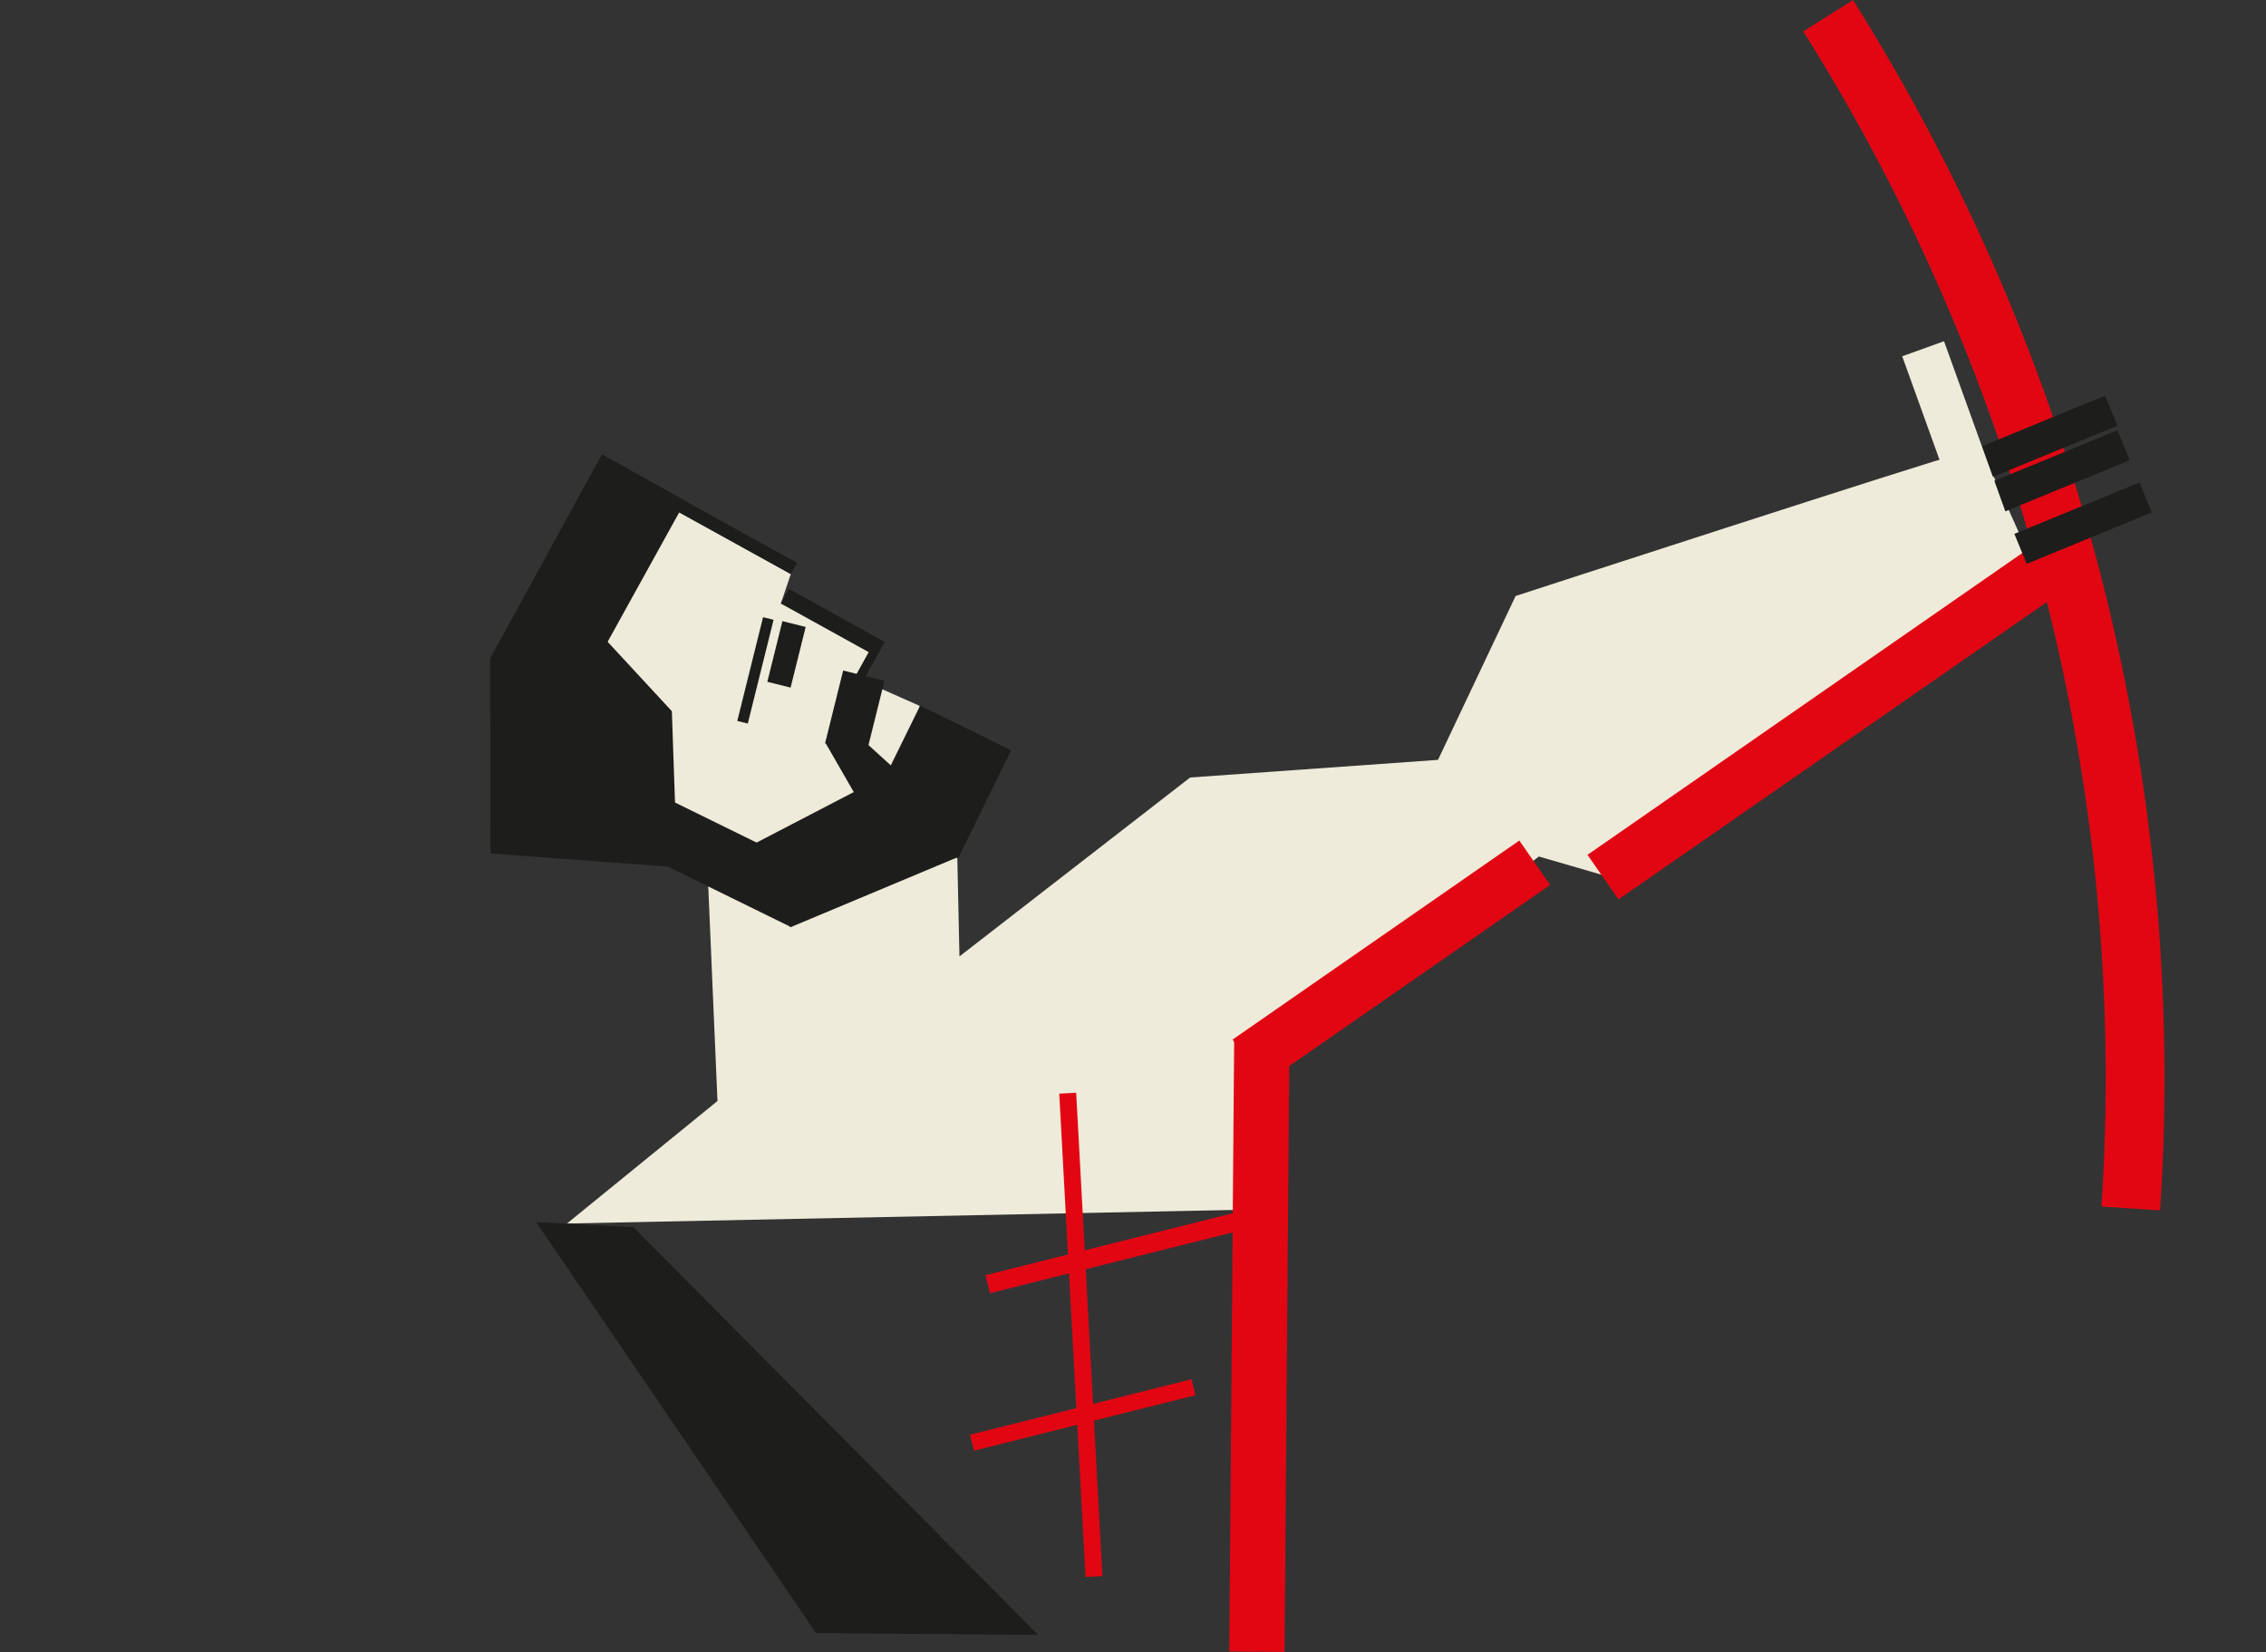 <?xml version="1.0" encoding="utf-8"?> <svg xmlns="http://www.w3.org/2000/svg" xmlns:xlink="http://www.w3.org/1999/xlink" version="1.1" id="uuid-2973a3f2-e344-4507-9b63-54009c8443d9" x="0px" y="0px" viewBox="0 0 963.6 702.7" style="enable-background:new 0 0 963.6 702.7;" xml:space="preserve"><rect x="0" y="0" width="963.6" height="702.7" fill="#333333" stroke="none"/> <style type="text/css"> .st0{fill-rule:evenodd;clip-rule:evenodd;fill:#EEEBDA;} .st1{fill-rule:evenodd;clip-rule:evenodd;fill:#1D1D1B;} .st2{fill:#1D1D1B;} .st3{fill:none;stroke:#E20613;stroke-width:25;stroke-miterlimit:10;} .st4{fill:#E20613;} .st5{fill:#EEEBDA;} </style> <path class="st0" d="M831.8,193.5c-7.6,1.5-187.3,60-187.3,60l-33,69.7l-105.4,7.5l-98.1,76.1l-0.9-41.6l-16.1-65l-27.4-12.2 l7.7-13.9l-39.2-17.5l4.2-12.5l-55.9-30.9l-48.9,80l14.9,39l54.4,36l4.3,100.1l-64,52.1l289.7-5.9l8.9-62.3l114.7-87.9l30.6,8.9 l181.2-129.6l-24.3-54L831.8,193.5L831.8,193.5z"></path> <g> <polygon class="st1" points="242.3,255.6 285.7,302.5 288,368.9 208.6,363 "></polygon> <g> <polygon class="st1" points="256,193.2 291.5,213.1 230.5,323.4 208.4,280.1 "></polygon> <rect x="298" y="333.2" transform="matrix(0.441 -0.898 0.898 0.441 -156.114 484.609)" class="st2" width="25.8" height="68.8"></rect> <polygon class="st1" points="319,359.8 389.6,323.1 407,364.7 336.1,394.4 "></polygon> <rect x="373.6" y="311.2" transform="matrix(0.441 -0.898 0.898 0.441 -75.507 544.345)" class="st2" width="51.2" height="43.1"></rect> <rect x="347.8" y="293.8" transform="matrix(0.241 -0.97 0.97 0.241 -17.943 582.699)" class="st2" width="31.9" height="18.1"></rect> <rect x="361.3" y="280.2" transform="matrix(0.484 -0.875 0.875 0.484 -56.454 468.47)" class="st2" width="15.8" height="3.8"></rect> <rect x="321.4" y="273.2" transform="matrix(0.241 -0.97 0.97 0.241 -16.159 535.917)" class="st2" width="26.6" height="10.2"></rect> <rect x="298.8" y="282.8" transform="matrix(0.241 -0.97 0.97 0.241 -32.8 528.327)" class="st2" width="45.5" height="4.6"></rect> <rect x="350.7" y="241.7" transform="matrix(0.484 -0.875 0.875 0.484 -49.215 446.571)" class="st2" width="7.1" height="46.6"></rect> <rect x="307" y="194.5" transform="matrix(0.484 -0.875 0.875 0.484 -38.42 387.761)" class="st2" width="5.5" height="63.9"></rect> <polygon class="st1" points="351.1,316.1 367.6,344.8 390.1,335.8 366,313.9 "></polygon> <polygon class="st1" points="208.6,363 208.4,280.1 256.1,303.9 "></polygon> </g> </g> <path class="st3" d="M777.4,6.7C871.7,156.5,918,334.3,906.1,514"></path> <rect x="418.5" y="528.1" transform="matrix(0.97 -0.243 0.243 0.97 -115.219 131.822)" class="st4" width="114.4" height="7.9"></rect> <rect x="455.8" y="464.6" transform="matrix(0.999 -5.425310e-02 5.425310e-02 0.999 -30.113 25.757)" class="st4" width="7.2" height="205.8"></rect> <rect x="405.6" y="560.9" transform="matrix(8.028412e-03 -1 1 8.028412e-03 -41.422 1103.544)" class="st4" width="259.8" height="23.5"></rect> <rect x="517.8" y="397.8" transform="matrix(0.821 -0.57 0.57 0.821 -127.702 410.709)" class="st4" width="148.5" height="23"></rect> <rect x="661.2" y="294.9" transform="matrix(0.821 -0.57 0.57 0.821 -35.867 498.361)" class="st4" width="233.5" height="23.1"></rect> <rect x="412.1" y="598.1" transform="matrix(0.97 -0.243 0.243 0.97 -132.599 130.226)" class="st4" width="97.1" height="7"></rect> <rect x="847.6" y="193" transform="matrix(0.925 -0.38 0.38 0.925 -10.142 348.407)" class="st2" width="57.5" height="13.8"></rect> <rect x="842.4" y="178.3" transform="matrix(0.925 -0.38 0.38 0.925 -4.962 345.324)" class="st2" width="57.5" height="13.8"></rect> <rect x="821.5" y="145.9" transform="matrix(0.941 -0.339 0.339 0.941 -13.59 292.733)" class="st5" width="18.9" height="78.8"></rect> <rect x="857" y="215.2" transform="matrix(0.925 -0.38 0.38 0.925 -17.909 353.667)" class="st2" width="57.5" height="13.8"></rect> <polygon class="st1" points="228,519.8 269.4,522 441.5,695.4 347,694.6 "></polygon> </svg> 